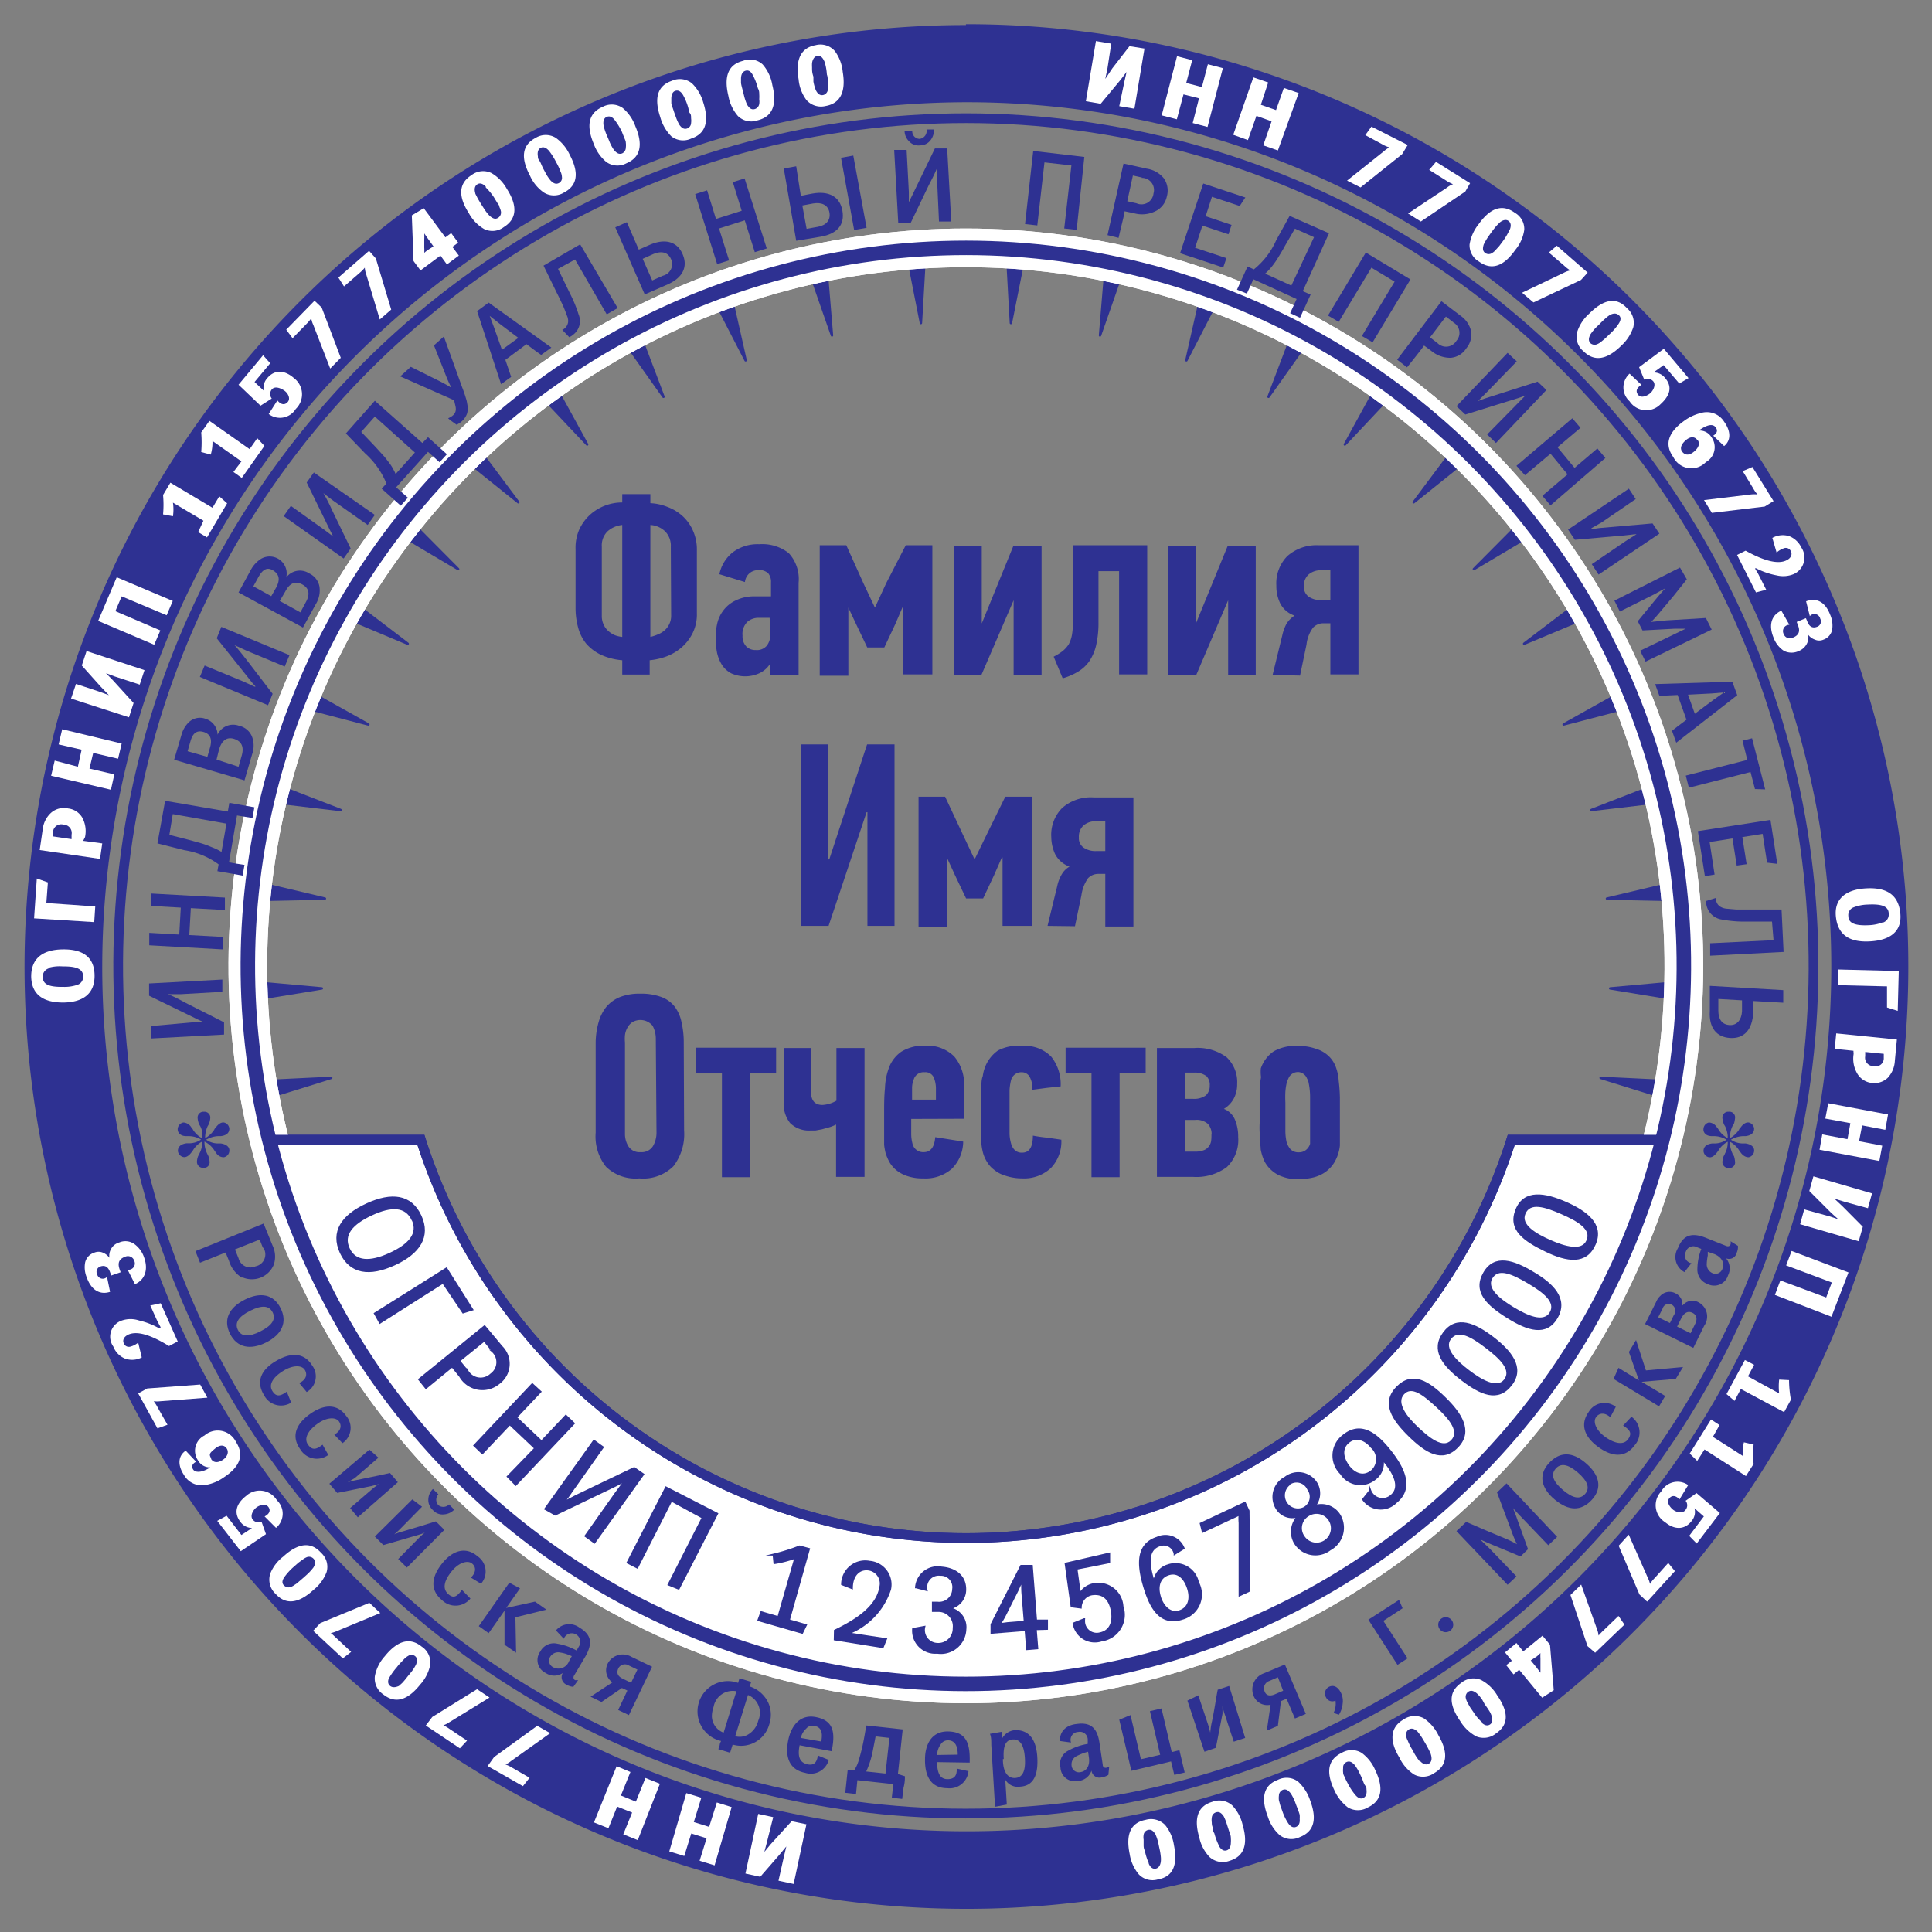 <svg id="_02" data-name="02" xmlns="http://www.w3.org/2000/svg" viewBox="0 0 113.39 113.39"><rect x="0" y="0" width="113.39" height="113.39" fill="#808080" stroke="none"/><defs><style>.cls-1,.cls-2,.cls-7{fill:#2e3192;}.cls-1,.cls-3,.cls-5,.cls-6,.cls-7{stroke:#2e3192;}.cls-1{stroke-linecap:round;stroke-linejoin:round;stroke-width:0.14px;}.cls-3,.cls-4,.cls-5{fill:none;}.cls-3,.cls-4,.cls-5,.cls-6,.cls-7{stroke-miterlimit:10;}.cls-3,.cls-6{stroke-width:0.57px;}.cls-4{stroke:#fff;stroke-width:2.27px;}.cls-5{stroke-width:0.85px;}.cls-6,.cls-8{fill:#fff;}.cls-7{stroke-width:0.11px;}</style></defs><polygon class="cls-1" points="54.3 14.62 54.05 18.96 53.21 14.7 54.3 14.62"/><polygon class="cls-1" points="48.47 15.36 48.83 19.69 47.4 15.59 48.47 15.36"/><polygon class="cls-1" points="42.8 16.91 43.76 21.15 41.77 17.29 42.8 16.91"/><polygon class="cls-1" points="37.4 19.23 38.94 23.29 36.43 19.75 37.4 19.23"/><polygon class="cls-1" points="32.37 22.28 34.46 26.09 31.48 22.93 32.37 22.28"/><polygon class="cls-1" points="27.82 26 30.42 29.48 27.03 26.76 27.82 26"/><polygon class="cls-1" points="23.83 30.32 26.89 33.4 23.15 31.18 23.83 30.32"/><polygon class="cls-1" points="20.48 35.15 23.93 37.78 19.93 36.1 20.48 35.15"/><polygon class="cls-1" points="17.83 40.4 21.62 42.52 17.42 41.42 17.83 40.4"/><polygon class="cls-1" points="15.94 45.97 19.99 47.54 15.68 47.03 15.94 45.97"/><polygon class="cls-1" points="14.85 51.74 19.07 52.74 14.73 52.83 14.85 51.74"/><polygon class="cls-1" points="14.56 57.62 18.89 58.01 14.6 58.71 14.56 57.62"/><polygon class="cls-1" points="15.1 63.47 19.44 63.26 15.29 64.55 15.1 63.47"/><polygon class="cls-1" points="98.09 64.55 93.94 63.26 98.28 63.47 98.09 64.55"/><polygon class="cls-1" points="98.78 58.71 94.5 58.01 98.82 57.62 98.78 58.71"/><polygon class="cls-1" points="98.66 52.83 94.31 52.74 98.54 51.74 98.66 52.83"/><polygon class="cls-1" points="97.71 47.03 93.4 47.54 97.44 45.97 97.71 47.03"/><polygon class="cls-1" points="95.97 41.42 91.77 42.52 95.56 40.4 95.97 41.42"/><polygon class="cls-1" points="93.46 36.1 89.45 37.78 92.91 35.15 93.46 36.1"/><polygon class="cls-1" points="90.23 31.18 86.5 33.4 89.56 30.32 90.23 31.18"/><polygon class="cls-1" points="86.36 26.76 82.97 29.48 85.57 26 86.36 26.76"/><polygon class="cls-1" points="81.9 22.93 78.93 26.09 81.02 22.28 81.9 22.93"/><polygon class="cls-1" points="76.96 19.75 74.45 23.29 75.99 19.23 76.96 19.75"/><polygon class="cls-1" points="71.62 17.29 69.63 21.15 70.59 16.91 71.62 17.29"/><polygon class="cls-1" points="65.99 15.59 64.56 19.69 64.92 15.36 65.99 15.59"/><polygon class="cls-1" points="60.18 14.7 59.33 18.96 59.09 14.62 60.18 14.7"/><path class="cls-2" d="M56.69,6A50.74,50.74,0,1,1,6,56.69,50.8,50.8,0,0,1,56.69,6m0-4.53A55.28,55.28,0,1,0,112,56.69,55.28,55.28,0,0,0,56.69,1.42Z"/><circle class="cls-3" cx="56.69" cy="56.69" r="49.75" transform="translate(-11.51 98.84) rotate(-76.72)"/><path class="cls-2" d="M14.22,75a1.74,1.74,0,0,1-.78-1l-.2-.49-1.5.6-.27-.68,4-1.62L16,73.11a1.49,1.49,0,0,1,.07,1.11,1.39,1.39,0,0,1-1.88.73Zm1.22-1.74-.2-.51-1.45.58.21.52a.72.72,0,0,0,1,.47A.71.71,0,0,0,15.44,73.21Z"/><path class="cls-2" d="M15.62,78.79c-.93.46-1.71.31-2.12-.51s-.07-1.53.86-2,1.7-.32,2.11.5S16.55,78.32,15.62,78.79Zm-.34-.65c.68-.34.93-.71.72-1.12s-.64-.43-1.32-.09-.92.71-.72,1.12S14.61,78.48,15.28,78.14Z"/><path class="cls-2" d="M17.09,82.32a1.12,1.12,0,0,1-1.6-.45c-.47-.77-.19-1.47.72-2s1.66-.46,2.11.27A1.06,1.06,0,0,1,18,81.7l-.44-.53c.4-.18.5-.49.33-.77s-.69-.3-1.27.06-.87.79-.64,1.17.48.31.85.05Z"/><path class="cls-2" d="M19.27,85.39a1.13,1.13,0,0,1-1.64-.32c-.53-.73-.31-1.45.55-2.07s1.63-.6,2.13.09a1.08,1.08,0,0,1-.21,1.61l-.48-.5c.38-.21.46-.52.27-.78s-.72-.25-1.27.15-.8.86-.54,1.22.5.27.85,0Z"/><path class="cls-2" d="M21,89.05l-.45-.54,1.24-1.07a5.43,5.43,0,0,1,.44-.34l-.21.06-.23.06-2,.4-.46-.54,2.35-2,.53.47-1.39,1.2L20.4,87a3.37,3.37,0,0,1,.5-.13l1.16-.24.83-.18.46.54Z"/><path class="cls-2" d="M23.88,92l-.51-.5,1.15-1.17c.17-.17.3-.29.41-.38l-.2.08-.23.07-2,.58-.5-.5L24.2,88l.57.43-1.29,1.31c-.15.15-.27.25-.34.31a3.24,3.24,0,0,1,.5-.17l1.13-.34.81-.25.5.5Zm2.47-3.71.31.31a.92.92,0,0,1-.6.28.75.75,0,0,1-.65-.25.79.79,0,0,1-.27-.65.88.88,0,0,1,.27-.59l.32.31a.47.47,0,0,0,0,.64A.47.47,0,0,0,26.35,88.3Z"/><path class="cls-2" d="M27.61,93.82a1.13,1.13,0,0,1-1.67.09c-.69-.57-.65-1.32,0-2.14s1.43-1,2.09-.43a1.08,1.08,0,0,1,.2,1.61l-.59-.36c.31-.31.31-.63.06-.83s-.76-.07-1.19.46-.56,1-.22,1.32.55.14.82-.23Z"/><path class="cls-2" d="M30.29,97l-.68-.47,0-2-.93,1.32-.58-.41,1.79-2.55.63.33-.81,1.15v0L31.4,94l.67.47-1.82.45Z"/><path class="cls-2" d="M33.65,99a.89.89,0,0,1-.39-.12.48.48,0,0,1-.23-.69h0a.89.89,0,0,1-1,0,.84.84,0,0,1-.32-1.26.89.89,0,0,1,1-.46,3.57,3.57,0,0,1,1.13.4l.13-.23a.5.5,0,1,0-.88-.46l-.46-.49A1,1,0,0,1,34,95.52c.7.41.81.91.35,1.71l-.65,1.1a.19.19,0,0,0,.05.28l.18,0Zm-.09-1.8-.2-.08a2,2,0,0,0-.47-.13.55.55,0,0,0-.58.22.43.43,0,0,0,.15.64.66.66,0,0,0,.93-.34Z"/><path class="cls-2" d="M37.06,97.24l1.21.58-1.36,2.84-.63-.3.54-1.14-.32-.15-1.2.82-.64-.31,1.28-.84a.87.87,0,0,1-.27-1.11A1,1,0,0,1,37.06,97.24Zm-.52,1.28.5.24.37-.77-.5-.24a.43.43,0,0,0-.62.17C36.17,98.18,36.25,98.38,36.54,98.52Z"/><path class="cls-2" d="M43,102.39l-.15.48-.69-.21.08-.24c0-.1.06-.19.08-.24a1.78,1.78,0,1,1,1-3.41l.08-.27.69.21-.09.27a1.82,1.82,0,0,1,1.08.93,1.74,1.74,0,0,1,.07,1.29A1.72,1.72,0,0,1,43,102.39Zm.22-3.13a1.14,1.14,0,0,0-1.34.92,1.71,1.71,0,0,0-.1.57,1.05,1.05,0,0,0,.69.94Zm-.07,2.64a1,1,0,0,0,.66-.05,1.28,1.28,0,0,0,.69-.86,1.13,1.13,0,0,0-.6-1.51Z"/><path class="cls-2" d="M46.93,102.43c-.13.66,0,1,.43,1.11s.59-.13.64-.51l.64.26a1.09,1.09,0,0,1-1.38.76c-.92-.18-1.2-.9-1-1.91.16-.79.65-1.56,1.64-1.36s1.15.85.91,2Zm1.27-.22c.1-.54,0-.85-.42-.92a.47.47,0,0,0-.46.16A1.05,1.05,0,0,0,47,102Z"/><path class="cls-2" d="M53.11,104.25c0,.15,0,.37-.08.67l-.08.66-.61-.07.09-.8-2.11-.23-.08.81-.63-.07.14-1.33.39,0a2.15,2.15,0,0,0,.26-.58c.08-.26.15-.53.21-.79s.12-.58.19-1l.05-.25,2.13.23-.28,2.62ZM52.2,102l-.81-.09-.15.77a5.36,5.36,0,0,1-.4,1.29l1.13.12Z"/><path class="cls-2" d="M55,103.42c0,.67.19,1,.61,1s.56-.23.54-.62l.69.15a1.11,1.11,0,0,1-1.24,1c-.94,0-1.33-.68-1.31-1.71,0-.81.36-1.65,1.37-1.62s1.29.63,1.25,1.83Zm1.21-.44q0-.83-.57-.84a.49.49,0,0,0-.43.24A1.08,1.08,0,0,0,55,103Z"/><path class="cls-2" d="M59.86,104.86a.85.85,0,0,1-.86-.41h0l.09,1.46-.69.13-.22-3.62c0-.26,0-.48-.08-.66l.69-.12a3.62,3.62,0,0,1,0,.44h0a.94.94,0,0,1,.81-.54c.8,0,1.22.55,1.28,1.6S60.65,104.82,59.86,104.86Zm-1-1.62c0,.77.29,1.14.73,1.11s.61-.43.56-1.18-.28-1.1-.71-1.08S58.86,102.5,58.91,103.24Z"/><path class="cls-2" d="M65.05,104.17a1,1,0,0,1-.38.14.47.47,0,0,1-.61-.39h0a.9.9,0,0,1-.82.61.84.84,0,0,1-1-.79.87.87,0,0,1,.47-1,3.43,3.43,0,0,1,1.13-.39l0-.26a.46.46,0,0,0-.56-.44.46.46,0,0,0-.42.62l-.66-.09c0-.6.4-.94,1-1,.8-.11,1.2.22,1.33,1.12l.19,1.27c0,.13.09.2.21.18a.47.47,0,0,0,.17-.07Zm-1.19-1.36-.21.06a4,4,0,0,0-.45.19.54.54,0,0,0-.31.54.43.43,0,0,0,.51.41c.41-.06.57-.42.51-.85Z"/><path class="cls-2" d="M66.35,100.66l.61,2.59,1.13-.26-.6-2.56.68-.16.6,2.56.45-.11.31,1.31-.61.14-.19-.79-2.33.55-.71-3Z"/><path class="cls-2" d="M73.08,102l-.67.22-.51-1.55a3.05,3.05,0,0,1-.15-.54,1.69,1.69,0,0,0,0,.21l0,.24-.39,2-.67.23-1-3,.64-.31.58,1.74q.09.31.12.45a4.72,4.72,0,0,1,.07-.52c.08-.35.15-.74.22-1.16s.12-.71.15-.84l.67-.22Z"/><path class="cls-2" d="M74.17,98.21l1.24-.52,1.23,2.9-.64.27-.49-1.16-.33.14L75,101.29l-.65.28.22-1.52a.86.86,0,0,1-1-.53A1,1,0,0,1,74.17,98.21Zm.63,1.24.51-.22L75,98.44l-.51.22a.45.45,0,0,0-.28.58C74.29,99.5,74.5,99.57,74.8,99.45Z"/><path class="cls-2" d="M78.8,100a1.43,1.43,0,0,1-.22.64l-.31-.11a1.22,1.22,0,0,0,.11-.72.41.41,0,0,1-.56-.2A.44.44,0,0,1,78,99c.27-.13.52,0,.69.33A1.08,1.08,0,0,1,78.8,100Z"/><path class="cls-2" d="M82.61,97.33l-.59.38-1.71-2.65,1.8-1.16.21.49-1.13.74Z"/><path class="cls-2" d="M84.59,95a.44.44,0,0,1,.62.1.44.44,0,1,1-.62-.1Z"/><path class="cls-2" d="M91.39,90.2l-.52.49L89.25,89c-.21-.22-.36-.38-.45-.49h0c.08.21.17.42.24.64l.64,1.77-.44.43-1.78-.74-.57-.25h0s.08.09.21.21l.33.32L89,92.52l-.52.49-3-3.15.57-.54,1.16.5,1.12.47a6.54,6.54,0,0,1,.7.34l0,0a8.85,8.85,0,0,1-.35-.85l-.82-2.19.56-.53Z"/><path class="cls-2" d="M93.07,85.87c.79.67,1,1.45.36,2.15s-1.38.65-2.17,0-1-1.44-.36-2.14S92.28,85.19,93.07,85.87Zm-.47.55c-.57-.49-1-.57-1.3-.22s-.15.76.43,1.25,1,.57,1.3.23S93.18,86.92,92.6,86.42Z"/><path class="cls-2" d="M95.75,83.15a1.13,1.13,0,0,1,.2,1.66c-.53.73-1.28.74-2.14.12s-1.07-1.36-.57-2.06a1.07,1.07,0,0,1,1.59-.3l-.32.61c-.32-.29-.65-.27-.84,0s0,.77.55,1.16,1.07.49,1.33.13.1-.56-.29-.8Z"/><path class="cls-2" d="M98.78,80.23l-.43.7-2,.17,1.38.83-.36.61-2.67-1.61.29-.65,1.2.74h0l-.59-1.67.42-.7.58,1.78Z"/><path class="cls-2" d="M98.76,76.61a.74.74,0,0,1,.94-.17.94.94,0,0,1,.32,1.37l-.64,1.3-2.83-1.4.65-1.3a1,1,0,0,1,.25-.36.74.74,0,0,1,.91-.13.7.7,0,0,1,.38.69Zm-1.44.7.69.34.23-.47a.41.41,0,0,0-.13-.61.37.37,0,0,0-.53.23Zm1.11.55.79.39.27-.55c.13-.26.11-.52-.16-.65s-.48,0-.65.31Z"/><path class="cls-2" d="M102,73.12a.81.81,0,0,1-.07.4.46.46,0,0,1-.63.33h0a.91.91,0,0,1,.12,1,.85.85,0,0,1-1.2.51.89.89,0,0,1-.6-.89,3.42,3.42,0,0,1,.23-1.17l-.25-.1a.46.46,0,0,0-.66.27.46.46,0,0,0,.33.67l-.41.52a1,1,0,0,1-.38-1.41c.3-.75.79-.94,1.64-.6l1.18.47q.19.08.27-.09a.48.48,0,0,0,0-.18Zm-1.77.35,0,.22a3.14,3.14,0,0,0-.06.48.56.56,0,0,0,.31.54.43.43,0,0,0,.61-.24c.15-.38-.08-.71-.48-.87Z"/><path class="cls-2" d="M100.65,66.68h-.17c-.41,0-.53-.26-.5-.44a.4.4,0,0,1,.32-.36.58.58,0,0,1,.47.29.45.45,0,0,1,.1.14,1.42,1.42,0,0,0,.53.49v-.14a1.42,1.42,0,0,0-.06-.31,1.17,1.17,0,0,0-.1-.26s-.06-.09-.08-.15a1.55,1.55,0,0,1-.07-.31.34.34,0,0,1,.37-.38.33.33,0,0,1,.37.38,1.55,1.55,0,0,1-.06.31.75.75,0,0,1-.09.15,1.64,1.64,0,0,0-.15.71,1.5,1.5,0,0,0,.53-.49.33.33,0,0,1,.1-.14c.16-.23.34-.31.47-.29a.4.4,0,0,1,.32.36c0,.18-.09.39-.5.44h-.17a1.51,1.51,0,0,0-.69.21,1.24,1.24,0,0,0,.69.22h.17c.41.06.52.27.5.45a.4.4,0,0,1-.32.36c-.14,0-.31-.06-.47-.28a.94.94,0,0,1-.1-.14,1.42,1.42,0,0,0-.53-.49,1.57,1.57,0,0,0,.15.69c0,.06.07.11.09.16a1.42,1.42,0,0,1,.06.31.33.33,0,0,1-.37.38.35.35,0,0,1-.37-.38,1.41,1.41,0,0,1,.07-.31s.06-.1.08-.16a1.36,1.36,0,0,0,.16-.69,1.34,1.34,0,0,0-.53.49.94.94,0,0,1-.1.14c-.18.24-.34.3-.47.28a.4.4,0,0,1-.32-.36c0-.16.06-.39.5-.45h.17a1.23,1.23,0,0,0,.68-.22A1.44,1.44,0,0,0,100.65,66.68Z"/><path class="cls-2" d="M11.11,66.68h-.17c-.41,0-.53-.26-.51-.44a.41.41,0,0,1,.33-.36.58.58,0,0,1,.47.29.45.45,0,0,1,.1.14,1.46,1.46,0,0,0,.52.49v-.14a1.44,1.44,0,0,0,0-.31,1.17,1.17,0,0,0-.1-.26s-.06-.09-.08-.15a1.08,1.08,0,0,1-.07-.31.34.34,0,0,1,.37-.38.34.34,0,0,1,.37.38,1.08,1.08,0,0,1-.07.31.71.71,0,0,1-.08.15,1.64,1.64,0,0,0-.15.71,1.5,1.5,0,0,0,.53-.49.33.33,0,0,1,.1-.14c.16-.23.34-.31.47-.29a.4.4,0,0,1,.32.36c0,.18-.09.39-.5.44h-.17a1.51,1.51,0,0,0-.69.21,1.24,1.24,0,0,0,.69.22h.17c.41.06.52.27.5.45a.4.4,0,0,1-.32.36.52.52,0,0,1-.47-.28.94.94,0,0,1-.1-.14A1.42,1.42,0,0,0,12,67a1.57,1.57,0,0,0,.15.69l.08.16a1,1,0,0,1,.07.31.33.33,0,0,1-.37.38.35.35,0,0,1-.37-.38,1,1,0,0,1,.07-.31s.06-.1.08-.16a1.28,1.28,0,0,0,.15-.69,1.38,1.38,0,0,0-.52.49.94.94,0,0,1-.1.14c-.18.24-.34.3-.47.28a.41.41,0,0,1-.33-.36c0-.16.07-.39.51-.45h.17a1.23,1.23,0,0,0,.68-.22A1.44,1.44,0,0,0,11.11,66.68Z"/><circle class="cls-4" cx="56.69" cy="56.69" r="42.14" transform="translate(-11.51 98.84) rotate(-76.72)"/><circle class="cls-5" cx="56.69" cy="56.69" r="42.14" transform="translate(-11.51 98.84) rotate(-76.72)"/><path class="cls-6" d="M88.7,66.89a33.59,33.59,0,0,1-64,0H15.81a42.14,42.14,0,0,0,81.77,0Z"/><path class="cls-7" d="M20,73.52c-.56-1.22.07-2.17,1.53-2.84s2.59-.53,3.15.68-.07,2.18-1.53,2.85S20.57,74.73,20,73.52Zm4.21-1.93c-.39-.84-1.26-.84-2.4-.31s-1.72,1.18-1.34,2,1.26.83,2.4.31S24.6,72.42,24.22,71.59Z"/><path class="cls-7" d="M22.3,77.63,22,77.09l4.2-2.64,1.52,2.41-.54.17L26,75.28Z"/><path class="cls-7" d="M27,80.77l-.46-.57L25,81.46l-.4-.5,3.84-3.12,1,1.2a1.41,1.41,0,0,1-.17,2.15A1.51,1.51,0,0,1,27,80.77Zm1.9-1.5-.48-.59-1.47,1.19.49.6a.89.89,0,0,0,1.38.19A.87.87,0,0,0,28.86,79.27Z"/><path class="cls-7" d="M29.8,86.66,31.41,85l-1.49-1.41-1.61,1.7-.47-.45,3.4-3.6.48.44-1.43,1.51,1.49,1.41,1.43-1.51.47.45-3.41,3.6Z"/><path class="cls-7" d="M33.09,88.17l.73-.38,3.4-1.63.53.37-2.86,4-.53-.38,1.79-2.53.55-.74h0a9.35,9.35,0,0,1-.84.44l-3.27,1.57L32,88.56l2.86-4,.52.38-1.86,2.63a6.67,6.67,0,0,1-.48.64Z"/><path class="cls-7" d="M39.24,93l2-3.93-1.84-1L37.4,92l-.57-.29,2.26-4.41,3,1.54-2.26,4.4Z"/><path class="cls-7" d="M44.68,94.62l1,.29,1-3.49a6.23,6.23,0,0,1-1.23.32l-.05-.5a11.48,11.48,0,0,0,1.53-.48l.55.15L46.3,95.09l1,.29-.22.45-2.57-.74Z"/><path class="cls-7" d="M49.76,95.88a3.88,3.88,0,0,1,.58.07L52,96.2l-.19.47-2.82-.45L49,95.7c1.39-.67,2.49-1.45,2.67-2.58a.83.83,0,0,0-.67-1c-.56-.09-1,.32-1,1.09l-.58-.23a1.36,1.36,0,0,1,1.62-1.32,1.34,1.34,0,0,1,1.2,1.62,4.17,4.17,0,0,1-2.56,2.63Z"/><path class="cls-7" d="M56.65,93.33a1.1,1.1,0,0,1-.94,1.06v0a1.12,1.12,0,0,1,.95,1.24A1.44,1.44,0,0,1,55,97a1.3,1.3,0,0,1-1.41-1.4l.66-.12a.81.81,0,0,0,.77,1,.9.9,0,0,0,.95-.93.89.89,0,0,0-.93-1h-.29l0-.49h.27a.82.82,0,0,0,.92-.8.72.72,0,0,0-.75-.83.73.73,0,0,0-.81.89l-.62-.16A1.28,1.28,0,0,1,55.27,92C56.05,92.06,56.68,92.49,56.65,93.33Z"/><path class="cls-7" d="M60.79,95.62l.09,1.12-.6.05-.09-1.12-2,.16,0-.49,1.74-3.44.63,0,.25,3.21.64,0,0,.49ZM60,93.46a6.88,6.88,0,0,1,0-.77h0c-.06.18-.17.41-.29.67l-.75,1.49c-.07.13-.15.27-.28.47l.46-.06,1-.08Z"/><path class="cls-7" d="M65.1,91.18v.51l-1.92.38.2,1.46h0a1.21,1.21,0,0,1,.83-.56,1.42,1.42,0,0,1,1.67,1.31,1.52,1.52,0,0,1-1.23,2,1.26,1.26,0,0,1-1.64-1l.62-.25a1.37,1.37,0,0,0,0,.19.74.74,0,0,0,.93.64c.62-.13.82-.69.68-1.37s-.52-1-1.14-.92a.79.79,0,0,0-.67.78l-.54-.07-.35-2.51Z"/><path class="cls-7" d="M69.41,95c-1.17.39-1.79-.42-2.19-1.66s-.64-2.66.69-3.09a1.15,1.15,0,0,1,1.56.62l-.53.33a.65.65,0,0,0-.88-.5c-.75.25-.67,1.12-.33,2.17h0a1.14,1.14,0,0,1,.81-1,1.35,1.35,0,0,1,1.77,1A1.48,1.48,0,0,1,69.41,95Zm-1.32-1.24c.18.54.61,1,1.17.79s.64-.79.46-1.34-.56-1-1.14-.81S67.9,93.17,68.09,93.75Z"/><path class="cls-7" d="M73.33,93.36l-.58.27,0-4.25a2.75,2.75,0,0,1,0-.5c-.12.07-.27.14-.47.23l-1.69.79-.12-.48,2.59-1.22.22.47Z"/><path class="cls-7" d="M76.18,89a1.09,1.09,0,0,1-1.26-.48,1.28,1.28,0,0,1,.51-1.8,1.25,1.25,0,0,1,1.84.34,1.17,1.17,0,0,1-.11,1.33h0a1.25,1.25,0,0,1,1.47.55,1.45,1.45,0,0,1-.57,2A1.41,1.41,0,0,1,76,90.56,1.3,1.3,0,0,1,76.18,89Zm-.51-1.88a.82.82,0,0,0,.87,1.38.75.75,0,0,0,.23-1.11A.74.74,0,0,0,75.67,87.09Zm1.12,1.81a.87.87,0,0,0-.26,1.28.9.9,0,1,0,.26-1.28Z"/><path class="cls-7" d="M80,88l.42-.53a.77.77,0,0,0,1.22.32c.56-.45.25-1.19-.28-1.88l-.22-.28h0a1.14,1.14,0,0,1-.44,1.17,1.35,1.35,0,0,1-2-.32,1.47,1.47,0,0,1,.15-2.23c1-.8,1.89-.14,2.67.82s1.5,2.22.42,3.09A1.26,1.26,0,0,1,80,88Zm.5-1.66a.93.93,0,0,0,0-1.4c-.37-.46-.91-.67-1.36-.3s-.34.94,0,1.4S80,86.72,80.47,86.36Z"/><path class="cls-7" d="M84.81,82.06c.9.88,1.62,1.93.73,2.85s-1.85.31-2.83-.65S81.1,82.33,82,81.42,83.84,81.1,84.81,82.06Zm.39,2.51c.53-.54-.07-1.29-.84-2s-1.5-1.32-2-.77.19,1.4.83,2S84.67,85.11,85.2,84.57Z"/><path class="cls-7" d="M87.63,78.52c1,.77,1.84,1.74,1.06,2.75s-1.79.54-2.89-.3S84,79.23,84.74,78.23,86.55,77.69,87.63,78.52ZM88.32,81c.46-.6-.23-1.27-1.08-1.92s-1.65-1.13-2.12-.53.37,1.38,1.08,1.92S87.86,81.58,88.32,81Z"/><path class="cls-7" d="M90,74.71c1.09.64,2,1.5,1.38,2.6s-1.72.74-2.9,0-2-1.5-1.38-2.59S88.83,74,90,74.71Zm1,2.35c.38-.66-.38-1.24-1.31-1.79s-1.77-.92-2.15-.27.52,1.32,1.29,1.78S90.59,77.71,91,77.06Z"/><path class="cls-7" d="M91.92,70.6c1.15.51,2.19,1.25,1.68,2.42s-1.62,1-2.88.39S88.53,72.16,89,71,90.67,70.05,91.92,70.6Zm1.24,2.22c.31-.69-.52-1.18-1.5-1.61s-1.87-.71-2.18,0,.68,1.26,1.5,1.62S92.86,73.52,93.16,72.82Z"/><circle class="cls-4" cx="56.69" cy="56.69" r="42.14" transform="translate(-11.51 98.84) rotate(-76.72)"/><circle class="cls-5" cx="56.69" cy="56.69" r="42.14" transform="translate(-11.51 98.84) rotate(-76.72)"/><path class="cls-3" d="M88.7,66.89a33.59,33.59,0,0,1-64,0H15.81a42.14,42.14,0,0,0,81.77,0Z"/><path class="cls-8" d="M46.46,106.89l.87.18-.75,3.5-.89-.19L46,109l.15-.63h0l-.45.54-1.08,1.24-.87-.19.75-3.5.88.19L45,108.16l-.14.53h0l.37-.45Z"/><path class="cls-8" d="M40.28,105.24l.88.27-.44,1.43.9.28.45-1.43.87.27-1,3.42-.88-.27.41-1.32-.9-.28-.41,1.32-.88-.27Z"/><path class="cls-8" d="M36.19,103.66,37,104l-.56,1.38.88.36.56-1.39.85.34L37.43,108l-.85-.34.52-1.28-.88-.35-.51,1.27-.85-.34Z"/><path class="cls-8" d="M29,103.12l2.53-1.83.76.43L30,103.35a1.52,1.52,0,0,1-.33.21,2,2,0,0,1,.41.2l1,.58-.39.49-2.07-1.18Z"/><path class="cls-8" d="M25.37,100.77,28,99.14l.73.49-2.36,1.45a1.67,1.67,0,0,1-.35.18,2.2,2.2,0,0,1,.39.23l1,.67-.42.45-2-1.34Z"/><path class="cls-8" d="M22,98.38a2.41,2.41,0,0,1,.58-1.17c.75-.93,1.48-1.13,2.17-.57a1.12,1.12,0,0,1,.5,1.07,2.46,2.46,0,0,1-.59,1.16c-.75.94-1.47,1.13-2.16.58A1.13,1.13,0,0,1,22,98.38Zm.85.06c-.11.22-.09.4.05.51s.33.08.51,0l.19-.17c.14-.15.2-.23.35-.42l.19-.23a2.69,2.69,0,0,0,.28-.44c.07-.19.1-.37-.07-.5a.35.35,0,0,0-.4,0,.93.93,0,0,0-.22.17l-.21.22a2.56,2.56,0,0,0-.23.27A4,4,0,0,0,22.86,98.44Z"/><path class="cls-8" d="M18.8,95.26l2.88-1.19.64.6-2.55,1.06a1.75,1.75,0,0,1-.37.12c.05,0,.17.13.34.29l.87.81-.49.38-1.74-1.62Z"/><path class="cls-8" d="M15.86,92.36a2.35,2.35,0,0,1,.76-1c.88-.81,1.63-.89,2.22-.23a1.11,1.11,0,0,1,.33,1.13,2.46,2.46,0,0,1-.77,1.05c-.88.81-1.63.89-2.22.24A1.14,1.14,0,0,1,15.86,92.36Zm.83.2c-.14.2-.16.38,0,.51s.32.12.52,0l.21-.14.42-.36.22-.2a3,3,0,0,0,.34-.38c.1-.18.15-.35,0-.51a.36.36,0,0,0-.39-.09,1,1,0,0,0-.24.14l-.25.18-.26.23A3.48,3.48,0,0,0,16.69,92.56Z"/><path class="cls-8" d="M15.53,89c.28-.14.38-.36.21-.57s-.52-.09-.7.05-.38.48-.21.7a.43.43,0,0,0,.52.13l.26.73-1.48,1-1.38-1.78.55-.3.87,1.13.62-.41v0a.86.86,0,0,1-.68-.36c-.4-.52-.26-1.06.33-1.52a1.18,1.18,0,0,1,1.81.25,1.08,1.08,0,0,1-.05,1.62Z"/><path class="cls-8" d="M13.85,84.63c.49.75.25,1.45-.72,2.08a2.56,2.56,0,0,1-1,.43,1.2,1.2,0,0,1-1.33-.57c-.38-.57-.36-1.12.1-1.43l.61.65c-.23.12-.29.28-.17.46s.5.2,1-.13v0a.8.8,0,0,1-.72-.41,1,1,0,0,1,.38-1.46A1.19,1.19,0,0,1,13.85,84.63Zm-1.46,1c.15.23.4.23.67.06s.39-.45.25-.67-.39-.25-.69,0S12.24,85.34,12.39,85.58Z"/><path class="cls-8" d="M8.64,81.49l3.11-.23.42.77-2.76.21a1.69,1.69,0,0,1-.39,0,2.14,2.14,0,0,1,.24.38l.57,1-.59.21L8.11,81.78Z"/><path class="cls-8" d="M9.43,77.9c-.1-.18-.18-.33-.24-.46l-.37-.82.61-.13,1,2.24L9.92,79c-1.09-.67-1.88-.9-2.39-.67-.28.13-.34.34-.27.5a.32.32,0,0,0,.41.2,1.23,1.23,0,0,0,.44-.23l.21.87a1.23,1.23,0,0,1-1,.06,1.25,1.25,0,0,1-.67-.7,1,1,0,0,1,.51-1.53,1.58,1.58,0,0,1,1,0,4.46,4.46,0,0,1,1.2.47Z"/><path class="cls-8" d="M6.28,74.94l.18.88c-.59.19-1.1-.09-1.37-.85A1.54,1.54,0,0,1,5,74.08a.79.79,0,0,1,.53-.56.65.65,0,0,1,.51,0,.88.88,0,0,1,.38.3h0a.82.82,0,0,1,.11-.54A.79.79,0,0,1,7,72.92a.91.91,0,0,1,.88.09,1.58,1.58,0,0,1,.58.8c.27.76,0,1.33-.54,1.56l-.43-.85A.37.37,0,0,0,7.88,74a.39.39,0,0,0-.54-.24c-.38.14-.44.39-.32.74l.06.17-.55.19-.07-.19c-.11-.32-.3-.43-.57-.34a.33.33,0,0,0-.19.46A.34.34,0,0,0,6.28,74.94Z"/><path class="cls-8" d="M3.72,58.84q-1.86,0-1.89-1.53c0-1,.6-1.57,1.84-1.59s1.87.49,1.88,1.53S4.92,58.82,3.72,58.84Zm-.87-2a.49.49,0,0,0-.34.5c0,.46.42.59,1.2.58a2.35,2.35,0,0,0,.83-.12.49.49,0,0,0,.34-.49c0-.44-.39-.6-1.19-.59A2.37,2.37,0,0,0,2.85,56.8Z"/><path class="cls-8" d="M2.81,51.79,2.72,53l2.87.2-.06.92L2,53.9l.16-2.34Z"/><path class="cls-8" d="M4.88,49.35,6,49.5l-.13.91-3.54-.52.18-1.24A1.53,1.53,0,0,1,3,47.7a1.14,1.14,0,0,1,1-.25,1.1,1.1,0,0,1,.83.54,1.68,1.68,0,0,1,.16,1.14Zm-.68-.1,0-.26a.49.49,0,0,0-.47-.59.48.48,0,0,0-.62.45l0,.24Z"/><path class="cls-8" d="M7.14,43.64l-.21.89-1.46-.34-.22.92,1.46.34-.2.9L3,45.53l.21-.89L4.57,45,4.79,44l-1.35-.31.21-.89Z"/><path class="cls-8" d="M7.84,41.26l-.27.84L4.17,41l.29-.86,1.33.44.6.22v0l-.48-.5L4.8,39.06l.28-.85,3.4,1.12-.28.85L6.73,39.7l-.51-.19h0l.41.42Z"/><path class="cls-8" d="M10.14,35.27l-.36.84L7.14,35l-.37.87L9.41,37l-.36.84-3.29-1.4,1.09-2.56Z"/><path class="cls-8" d="M11.94,30.56,10.15,29.5a2.74,2.74,0,0,1,0,.8l-.58-.11a6.3,6.3,0,0,0,0-1.14l.43-.72,2.47,1.47.4-.67.46.41-1.18,2-.52-.31Z"/><path class="cls-8" d="M14.17,27.08l-1.7-1.2a2.61,2.61,0,0,1-.1.8l-.56-.15a7.27,7.27,0,0,0,0-1.15l.48-.68,2.36,1.66.45-.64.42.45-1.33,1.88-.49-.35Z"/><path class="cls-8" d="M16.28,23.5c.2.25.43.3.61.09s0-.53-.21-.67-.55-.28-.73-.06a.42.42,0,0,0,0,.53l-.66.42L14,22.58l1.44-1.73.42.47-.92,1.1.54.51h0a.85.85,0,0,1,.21-.74c.42-.5,1-.49,1.56,0A1.19,1.19,0,0,1,17.36,24a1.09,1.09,0,0,1-1.59.3Z"/><path class="cls-8" d="M18.88,18.05,20,21l-.62.63-1-2.58a1.18,1.18,0,0,1-.11-.37A2.69,2.69,0,0,1,18,19l-.83.85-.37-.5,1.66-1.7Z"/><path class="cls-8" d="M22.06,15.17l.9,3-.67.58-.8-2.66a1.36,1.36,0,0,1-.08-.38,2.26,2.26,0,0,1-.32.32l-.9.78-.33-.52,1.8-1.57Z"/><path class="cls-8" d="M26.89,14.24l-.34.25.38.51-.7.52L25.85,15l-1.17.87-.41-.55-.1-2.68.7-.42,1.27,1.71.34-.25Zm-1.45.22L25.11,14l-.21-.3h0a3.65,3.65,0,0,1,0,.38v.45a2.16,2.16,0,0,1,0,.31,1.86,1.86,0,0,1,.23-.18Z"/><path class="cls-8" d="M28.85,10.16a2.44,2.44,0,0,1,.9.93c.64,1,.58,1.76-.17,2.23a1.11,1.11,0,0,1-1.17.12,2.41,2.41,0,0,1-.9-.94c-.64-1-.58-1.75.16-2.22A1.12,1.12,0,0,1,28.85,10.16Zm-.34.79c-.18-.18-.35-.23-.5-.13s-.18.28-.12.5c0,.06.06.14.1.23s.15.27.28.48l.16.25a2.55,2.55,0,0,0,.32.4c.16.13.31.22.49.1a.37.37,0,0,0,.16-.37,1,1,0,0,0-.09-.26c0-.11-.1-.2-.14-.27s-.11-.18-.18-.3A3.54,3.54,0,0,0,28.51,11Z"/><path class="cls-8" d="M32.62,8.09a2.53,2.53,0,0,1,.82,1c.56,1.06.45,1.8-.34,2.21a1.12,1.12,0,0,1-1.18,0,2.38,2.38,0,0,1-.82-1c-.56-1.06-.45-1.8.34-2.21A1.12,1.12,0,0,1,32.62,8.09Zm-.4.76c-.17-.19-.33-.25-.49-.17s-.2.28-.16.5c0,.06,0,.14.08.24s.13.28.24.49l.14.26a2.31,2.31,0,0,0,.29.43c.15.15.3.24.49.14a.34.34,0,0,0,.17-.35.83.83,0,0,0-.06-.27c-.05-.11-.08-.21-.12-.29a3.16,3.16,0,0,0-.16-.31A3.91,3.91,0,0,0,32.22,8.85Z"/><path class="cls-8" d="M36.55,6.34a2.5,2.5,0,0,1,.74,1.07c.47,1.1.29,1.83-.52,2.17a1.12,1.12,0,0,1-1.18-.07,2.44,2.44,0,0,1-.74-1.06c-.47-1.11-.29-1.83.52-2.18A1.12,1.12,0,0,1,36.55,6.34Zm-.46.72c-.15-.2-.31-.27-.48-.2s-.22.25-.19.48a2.07,2.07,0,0,0,.06.24,3.8,3.8,0,0,0,.2.51l.11.27a2.4,2.4,0,0,0,.25.45c.14.16.28.27.48.19a.38.38,0,0,0,.21-.34,1.11,1.11,0,0,0,0-.28c0-.11-.06-.21-.09-.29s-.08-.19-.13-.33A3.75,3.75,0,0,0,36.09,7.06Z"/><path class="cls-8" d="M40.61,4.89A2.49,2.49,0,0,1,41.27,6c.37,1.14.14,1.85-.7,2.13A1.12,1.12,0,0,1,39.4,8a2.56,2.56,0,0,1-.65-1.13q-.57-1.71.69-2.13A1.13,1.13,0,0,1,40.61,4.89Zm-.52.69c-.13-.22-.28-.3-.45-.25s-.24.24-.24.46,0,.15,0,.25.09.3.16.53l.1.28a2.9,2.9,0,0,0,.21.47c.12.17.26.29.46.22a.35.35,0,0,0,.23-.32,1,1,0,0,0,0-.28c0-.12,0-.22-.07-.3s-.06-.2-.1-.33A3.38,3.38,0,0,0,40.09,5.58Z"/><path class="cls-8" d="M44.76,3.78A2.46,2.46,0,0,1,45.33,5c.29,1.16,0,1.85-.86,2.06a1.12,1.12,0,0,1-1.16-.25,2.46,2.46,0,0,1-.56-1.18c-.28-1.16,0-1.85.86-2.06A1.1,1.1,0,0,1,44.76,3.78Zm-.57.64c-.11-.22-.25-.32-.43-.27s-.26.21-.27.44c0,.06,0,.14,0,.25s.06.3.12.54l.07.28a3.12,3.12,0,0,0,.17.49c.12.18.24.31.45.25a.37.37,0,0,0,.26-.3.92.92,0,0,0,0-.28,2,2,0,0,0,0-.3c0-.09,0-.2-.08-.34A3.35,3.35,0,0,0,44.19,4.42Z"/><path class="cls-8" d="M49,3a2.44,2.44,0,0,1,.46,1.22c.2,1.18-.15,1.85-1,2a1.14,1.14,0,0,1-1.13-.35,2.39,2.39,0,0,1-.46-1.22c-.2-1.18.15-1.85,1-2A1.12,1.12,0,0,1,49,3Zm-.62.6c-.1-.24-.24-.35-.41-.32s-.28.2-.31.42a2.06,2.06,0,0,0,0,.25c0,.21,0,.31.08.55l0,.29a2.63,2.63,0,0,0,.14.5c.09.18.21.32.42.29a.36.36,0,0,0,.28-.28,1.1,1.1,0,0,0,0-.28,2.54,2.54,0,0,0,0-.31c0-.08,0-.2-.05-.34A3.2,3.2,0,0,0,48.39,3.61Z"/><path class="cls-8" d="M64.6,6.09l-.87-.15.59-3.53.9.15L65,4l-.13.63h0L65.29,4l1-1.29.88.14-.59,3.53-.89-.15L66,4.75l.12-.53h0l-.35.46Z"/><path class="cls-8" d="M70.87,7.45,70,7.22l.37-1.45-.91-.23L69.07,7l-.89-.23.9-3.47.89.23-.35,1.34.92.24.35-1.34.88.23Z"/><path class="cls-8" d="M75,8.83l-.86-.3.49-1.41-.89-.32-.5,1.42-.86-.31,1.18-3.37.87.3L74,6.15l.89.31.46-1.3.87.3Z"/><path class="cls-8" d="M82.29,9.05,79.85,11l-.79-.4,2.17-1.73a1.41,1.41,0,0,1,.32-.22,1.76,1.76,0,0,1-.42-.18l-1-.54.36-.5,2.13,1.08Z"/><path class="cls-8" d="M86,11.24,83.39,13l-.75-.47L84.94,11a1.16,1.16,0,0,1,.34-.19,2.25,2.25,0,0,1-.4-.21l-1-.63.4-.47,2,1.25Z"/><path class="cls-8" d="M89.46,13.48a2.34,2.34,0,0,1-.53,1.19c-.7,1-1.42,1.2-2.13.68a1.1,1.1,0,0,1-.55-1,2.52,2.52,0,0,1,.53-1.19c.71-1,1.42-1.19,2.13-.67A1.09,1.09,0,0,1,89.46,13.48Zm-.85,0c.09-.23.07-.4-.07-.51s-.34-.06-.51.08l-.18.18c-.13.15-.2.24-.34.43l-.17.24a3.47,3.47,0,0,0-.26.45c-.06.2-.08.38.09.5a.35.35,0,0,0,.4,0,.77.77,0,0,0,.21-.18l.21-.23.21-.28A3.71,3.71,0,0,0,88.61,13.46Z"/><path class="cls-8" d="M92.79,16.43,90,17.75l-.67-.57L91.8,16a1.43,1.43,0,0,1,.36-.13,2.2,2.2,0,0,1-.36-.28l-.9-.77.47-.4L93.18,16Z"/><path class="cls-8" d="M95.86,19.2a2.54,2.54,0,0,1-.71,1.09c-.85.84-1.59.95-2.22.32a1.09,1.09,0,0,1-.37-1.11,2.43,2.43,0,0,1,.71-1.09c.85-.85,1.59-1,2.21-.33A1.13,1.13,0,0,1,95.86,19.2ZM95,19c.14-.21.15-.39,0-.51s-.32-.11-.52,0a1.46,1.46,0,0,0-.2.15,4.58,4.58,0,0,0-.4.38l-.21.2a3.12,3.12,0,0,0-.33.41c-.09.18-.14.35,0,.51a.37.37,0,0,0,.4.06.88.88,0,0,0,.23-.14l.24-.2.25-.24A3.22,3.22,0,0,0,95,19Z"/><path class="cls-8" d="M96.34,22.59c-.28.16-.37.38-.19.59s.52.05.69-.09.37-.49.19-.71a.44.44,0,0,0-.53-.1l-.3-.73,1.45-1.08,1.45,1.72-.54.32-.92-1.08-.6.43v0a.85.85,0,0,1,.69.33c.42.5.31,1-.27,1.53a1.17,1.17,0,0,1-1.82-.17,1.09,1.09,0,0,1,0-1.62Z"/><path class="cls-8" d="M98.21,26.83c-.53-.73-.32-1.44.62-2.12a2.76,2.76,0,0,1,1-.47,1.2,1.2,0,0,1,1.36.51c.4.56.41,1.1,0,1.43l-.64-.61q.34-.21.15-.48c-.17-.24-.51-.17-1,.18v0a.81.81,0,0,1,.74.38,1,1,0,0,1-.32,1.47A1.18,1.18,0,0,1,98.21,26.83Zm1.41-1c-.16-.22-.41-.22-.67,0s-.38.47-.22.68.4.24.69,0S99.79,26,99.62,25.81Z"/><path class="cls-8" d="M103.57,29.73l-3.1.37-.46-.75,2.75-.33a1.76,1.76,0,0,1,.39,0,1.81,1.81,0,0,1-.26-.37l-.61-1,.57-.24,1.24,2Z"/><path class="cls-8" d="M103,33.36c.1.17.19.31.25.44l.41.81-.6.16-1.11-2.2.5-.25c1.12.62,1.92.81,2.41.56.28-.14.33-.36.25-.52a.32.32,0,0,0-.42-.18,1.17,1.17,0,0,0-.42.25l-.25-.86a1.25,1.25,0,0,1,1-.1,1.32,1.32,0,0,1,.7.66,1.06,1.06,0,0,1-.44,1.56,1.61,1.61,0,0,1-1,.08,4.42,4.42,0,0,1-1.22-.42Z"/><path class="cls-8" d="M106.22,36.16l-.22-.87c.58-.22,1.11,0,1.41.78a1.58,1.58,0,0,1,.12.89.78.78,0,0,1-.51.58.62.62,0,0,1-.5,0,.85.85,0,0,1-.4-.29h0a.8.8,0,0,1-.08.54.9.9,0,0,1-.45.41,1,1,0,0,1-.89,0,1.57,1.57,0,0,1-.61-.78c-.31-.75-.11-1.33.46-1.58l.47.83a.37.37,0,0,0-.34.53.39.39,0,0,0,.55.22c.38-.15.43-.41.28-.76l-.06-.16.54-.22.08.19c.12.32.32.42.59.31a.33.33,0,0,0,.17-.47A.35.35,0,0,0,106.22,36.16Z"/><path class="cls-8" d="M109.53,52.14c1.24-.07,1.89.41,2,1.45s-.54,1.59-1.78,1.66-1.89-.41-2-1.45S108.33,52.2,109.53,52.14Zm1,2a.49.49,0,0,0,.32-.51c0-.46-.45-.58-1.22-.54a2.44,2.44,0,0,0-.83.16.48.48,0,0,0-.32.51c0,.43.41.58,1.21.54A2.5,2.5,0,0,0,110.48,54.14Z"/><path class="cls-8" d="M110.75,59.13l0-1.24-2.88-.07,0-.92,3.57.09-.06,2.34Z"/><path class="cls-8" d="M108.78,61.67l-1.1-.11.09-.91,3.56.36-.12,1.25a1.58,1.58,0,0,1-.42,1,1.15,1.15,0,0,1-1,.29A1.13,1.13,0,0,1,109,63a1.72,1.72,0,0,1-.21-1.14Zm.69.07,0,.25a.49.49,0,0,0,.5.58.47.47,0,0,0,.59-.48l0-.24Z"/><path class="cls-8" d="M106.79,67.48l.16-.9,1.48.28.17-.94-1.47-.27.17-.9,3.51.66-.16.9-1.36-.26-.18.93,1.36.26-.17.9Z"/><path class="cls-8" d="M106.19,69.9l.24-.86,3.44,1-.24.87-1.35-.37-.62-.19h0l.5.47L109.33,72l-.24.85-3.44-1,.24-.87,1.49.41.51.17h0l-.43-.39Z"/><path class="cls-8" d="M104.17,76l.32-.85,2.69,1,.33-.88-2.68-1,.32-.85,3.34,1.26-1,2.6Z"/><path class="cls-8" d="M102.59,80.78l1.83,1a3.65,3.65,0,0,1,0-.81L105,81a6.67,6.67,0,0,0,.11,1.15l-.4.73-2.54-1.36-.37.7-.47-.4,1.08-2,.54.28Z"/><path class="cls-8" d="M100.53,84.33l1.76,1.12a2.83,2.83,0,0,1,.06-.8l.57.13a6.25,6.25,0,0,0,0,1.14l-.45.71-2.43-1.56-.43.67-.44-.43,1.25-2,.5.33Z"/><path class="cls-8" d="M98.57,88c-.21-.23-.44-.27-.61-.05s.06.52.24.66.56.25.73,0a.42.42,0,0,0,0-.53l.64-.45,1.37,1.17-1.36,1.79-.44-.45L100,89l-.55-.48h0a.82.82,0,0,1-.17.75c-.4.52-1,.53-1.55.07a1.17,1.17,0,0,1-.23-1.81,1.09,1.09,0,0,1,1.58-.37Z"/><path class="cls-8" d="M96.22,93.58,95,90.72l.59-.65,1.12,2.53a1.58,1.58,0,0,1,.13.36,1.89,1.89,0,0,1,.28-.35l.79-.88.39.48L96.67,94Z"/><path class="cls-8" d="M93.17,96.61l-1-3,.63-.61.93,2.62a1.42,1.42,0,0,1,.09.37,3.89,3.89,0,0,1,.32-.33l.85-.82.35.51-1.72,1.65Z"/><path class="cls-8" d="M88.4,97.73l.33-.26-.4-.49.67-.55.4.49L90.53,96l.44.53.22,2.67-.68.44L89.16,98l-.33.27Zm1.44-.28.35.43.22.29h0c0-.18,0-.31,0-.39l0-.45a2.63,2.63,0,0,1,0-.31,2.53,2.53,0,0,1-.22.2Z"/><path class="cls-8" d="M86.64,101.91a2.48,2.48,0,0,1-.94-.9c-.69-1-.67-1.73.06-2.24a1.12,1.12,0,0,1,1.17-.17,2.41,2.41,0,0,1,.94.9c.69,1,.67,1.73-.06,2.23A1.15,1.15,0,0,1,86.64,101.91Zm.31-.81c.18.17.35.21.5.11s.16-.3.09-.51a1.33,1.33,0,0,0-.1-.23c-.11-.18-.17-.26-.31-.46L87,99.77a2.12,2.12,0,0,0-.33-.39c-.17-.13-.33-.21-.51-.08a.36.36,0,0,0-.13.37,1,1,0,0,0,.1.26l.15.27.2.29A2.73,2.73,0,0,0,87,101.1Z"/><path class="cls-8" d="M83,104.15a2.39,2.39,0,0,1-.87-1c-.61-1-.53-1.78.24-2.23a1.15,1.15,0,0,1,1.18-.08,2.53,2.53,0,0,1,.87,1q.9,1.56-.24,2.22A1.13,1.13,0,0,1,83,104.15Zm.36-.78c.17.18.34.23.5.14s.19-.28.13-.5a.88.88,0,0,0-.09-.23c-.09-.19-.14-.28-.26-.49l-.15-.25a3.47,3.47,0,0,0-.3-.42c-.16-.14-.32-.22-.5-.12a.35.35,0,0,0-.16.37.63.63,0,0,0,.08.26,2.73,2.73,0,0,0,.13.29,2.77,2.77,0,0,0,.17.3A3.31,3.31,0,0,0,83.32,103.37Z"/><path class="cls-8" d="M79.11,106.08a2.57,2.57,0,0,1-.79-1c-.52-1.08-.38-1.82.42-2.2a1.13,1.13,0,0,1,1.18,0,2.44,2.44,0,0,1,.79,1c.52,1.08.38,1.81-.41,2.19A1.15,1.15,0,0,1,79.11,106.08Zm.43-.74c.16.19.32.26.48.18s.21-.27.18-.49c0-.06,0-.14-.08-.24s-.12-.28-.22-.5l-.13-.27a2.72,2.72,0,0,0-.27-.44c-.14-.15-.29-.25-.48-.16a.34.34,0,0,0-.19.35,1.12,1.12,0,0,0,0,.27c0,.12.08.22.11.3s.08.18.15.31A3.6,3.6,0,0,0,79.54,105.34Z"/><path class="cls-8" d="M75.11,107.71a2.42,2.42,0,0,1-.7-1.09c-.43-1.12-.24-1.85.59-2.16a1.13,1.13,0,0,1,1.18.1,2.62,2.62,0,0,1,.71,1.1q.64,1.68-.6,2.16A1.13,1.13,0,0,1,75.11,107.71Zm.49-.71c.14.21.3.29.47.22s.23-.24.21-.47a1.73,1.73,0,0,0,0-.24c-.06-.2-.1-.3-.19-.53l-.1-.27a2.84,2.84,0,0,0-.24-.46c-.13-.16-.27-.28-.47-.2a.37.37,0,0,0-.22.34,1,1,0,0,0,0,.27l.08.3.12.33A3.13,3.13,0,0,0,75.6,107Z"/><path class="cls-8" d="M71,109a2.37,2.37,0,0,1-.61-1.14c-.34-1.15-.09-1.86.76-2.11a1.14,1.14,0,0,1,1.17.21,2.47,2.47,0,0,1,.61,1.14c.34,1.15.08,1.86-.76,2.11A1.15,1.15,0,0,1,71,109Zm.54-.66c.13.22.28.31.45.26s.25-.23.25-.46a1.49,1.49,0,0,0,0-.25c0-.2-.07-.3-.14-.53l-.09-.28a3,3,0,0,0-.19-.48c-.12-.17-.25-.3-.46-.23a.35.35,0,0,0-.24.31.92.92,0,0,0,0,.28q0,.18.06.3c0,.08,0,.2.09.34A3.81,3.81,0,0,0,71.55,108.34Z"/><path class="cls-8" d="M66.83,110a2.44,2.44,0,0,1-.53-1.19q-.36-1.75.93-2a1.15,1.15,0,0,1,1.15.3,2.43,2.43,0,0,1,.52,1.19c.24,1.17-.07,1.85-.93,2A1.11,1.11,0,0,1,66.83,110Zm.59-.62c.1.23.25.33.42.29s.27-.21.29-.43a1.24,1.24,0,0,0,0-.25,3.8,3.8,0,0,0-.09-.54l-.06-.29a3.13,3.13,0,0,0-.16-.49c-.11-.18-.23-.32-.44-.27a.34.34,0,0,0-.26.29.82.82,0,0,0,0,.28c0,.12,0,.22,0,.31s0,.2.07.34A3.63,3.63,0,0,0,67.42,109.35Z"/><path class="cls-2" d="M12,60a4.63,4.63,0,0,1-.54-.24L8.75,58.44l0-.72,4.3-.23,0,.72-2.45.14H9.86v0c.16.06.51.22,1,.49L13.15,60l0,.72-4.3.23,0-.73L11.31,60c.41,0,.65,0,.72,0S12,60,12,60Z"/><path class="cls-2" d="M13.2,52.68l0,.73-2-.11-.09,1.58,2,.11-.05.73-4.3-.24,0-.73,1.76.1.09-1.58-1.76-.1,0-.73Z"/><path class="cls-2" d="M13.46,47.12l1.47.26-.11.63-.91-.15-.47,2.75.45.08.46.07-.11.63-1.48-.26.07-.4a4.57,4.57,0,0,0-2-.83l-1.59-.4L9.69,47l3.68.63Zm-3.32.66L9.94,49l1.14.29.75.21a5.07,5.07,0,0,1,.59.22A3,3,0,0,1,13,50l.29-1.66Z"/><path class="cls-2" d="M14.8,43.26a1.5,1.5,0,0,1,0,1l-.45,1.54-4.13-1.21.43-1.46a1.64,1.64,0,0,1,.42-.73.94.94,0,0,1,1-.21,1,1,0,0,1,.7.93h0a1,1,0,0,1,1.27-.52A1.05,1.05,0,0,1,14.8,43.26Zm-3.62.24-.17.59,1.16.33.16-.56c.14-.49,0-.79-.38-.9S11.32,43,11.18,43.5Zm1.53,1.08L14,45l.18-.63c.16-.53,0-.86-.43-1s-.74.08-.9.64Z"/><path class="cls-2" d="M15,40.29a4.69,4.69,0,0,1-.38-.45l-1.9-2.38.27-.67,4,1.66-.28.67-2.26-.94-.69-.32v0c.12.12.36.42.73.89L16,40.72l-.27.67-4-1.66.28-.67,2.28.94.65.3Z"/><path class="cls-2" d="M18.75,34.43a1.53,1.53,0,0,1-.2,1l-.77,1.4L14,34.77l.73-1.34a1.77,1.77,0,0,1,.57-.62,1,1,0,0,1,1.5,1.08h0a1,1,0,0,1,1.36-.23A1.06,1.06,0,0,1,18.75,34.43Zm-3.59-.55-.29.53,1.05.58.29-.51c.24-.45.19-.77-.18-1S15.4,33.45,15.16,33.88Zm1.26,1.39,1.21.67.31-.58c.27-.48.21-.84-.2-1.06s-.74-.08-1,.42Z"/><path class="cls-2" d="M19.61,31.58c-.06-.1-.15-.28-.27-.52L18,28.32l.42-.59L22,30.22l-.42.59-2-1.41c-.29-.21-.49-.37-.6-.46s0,0,0,0a11.16,11.16,0,0,1,.51,1l1.09,2.25-.41.59-3.52-2.49.42-.6,2,1.43.57.43Z"/><path class="cls-2" d="M25.12,25.66l1.11,1-.43.47-.68-.61L23.25,28.6l.34.3.35.31-.42.47-1.12-1,.28-.3a4.82,4.82,0,0,0-1.25-1.77L20.3,25.44,22,23.52,24.79,26ZM22,24.45l-.8.9.81.85.53.58c.11.13.24.3.38.49a3.41,3.41,0,0,1,.3.55l1.13-1.26Z"/><path class="cls-2" d="M26.47,22.71a6.65,6.65,0,0,1-.3-.67l-.7-1.77.58-.52,1.08,3c.06.14.09.25.12.33s.06.18.1.31a1.63,1.63,0,0,1,.07.31,1.28,1.28,0,0,1,0,.55,1.1,1.1,0,0,1-.31.47,1.54,1.54,0,0,1-.31.21l-.25-.18a2.38,2.38,0,0,1-.25-.2c.38-.17.51-.37.43-.72l-.08-.34-3.16-1.4.62-.56,1.73.86c.29.15.5.27.64.36Z"/><path class="cls-2" d="M32.36,20.4l-.6.43c-.11-.07-.4-.28-.86-.63l-1.24.92.34,1-.59.43L28,18.26l.68-.5Zm-1.94-.57L29.32,19l-.58-.46h0l.26.69.46,1.3Z"/><path class="cls-2" d="M36.25,18.08l-.64.37-1.86-3.22-1,.55.71,1.46a7.76,7.76,0,0,1,.5,1.22,1,1,0,0,1-.29,1.16,1,1,0,0,1-.26.17L33,19.36a.58.58,0,0,0,.34-.44.72.72,0,0,0-.06-.38q-.09-.25-.21-.54c-.09-.19-.21-.46-.38-.79l-.79-1.62,2.15-1.25Z"/><path class="cls-2" d="M37.84,17.28l-1.73-3.94.68-.3.7,1.61.64-.28c.87-.38,1.6-.22,1.93.54s0,1.39-.87,1.78Zm.48-2.36-.6.27.56,1.27.63-.28a.7.7,0,0,0,.46-1C39.17,14.76,38.76,14.73,38.32,14.92Z"/><path class="cls-2" d="M45,14.58l-.7.22-.59-1.87-1.51.48.59,1.87-.7.22-1.29-4.11.7-.22.52,1.68,1.51-.48-.52-1.68.69-.22Z"/><path class="cls-2" d="M46.73,14.13,46,9.89l.73-.13L47,11.49l.68-.13c.94-.17,1.61.16,1.76,1s-.31,1.36-1.26,1.53Zm1-2.19-.64.12.25,1.37.67-.12c.48-.09.75-.39.67-.84S48.21,11.86,47.74,11.94Zm3.13,1.43-.73.13-.77-4.24.72-.13Z"/><path class="cls-2" d="M53.31,12c0-.12.12-.3.23-.54l1.33-2.75.72,0L55.83,13l-.72,0L55,10.61c0-.35,0-.61,0-.76h0c-.06.16-.22.51-.48,1l-1.08,2.25-.72,0-.24-4.3.73,0,.13,2.46c0,.41,0,.65,0,.72ZM54.38,7.6l.44,0a1,1,0,0,1-.2.62.76.76,0,0,1-.62.31.74.74,0,0,1-.65-.24.88.88,0,0,1-.26-.59l.45,0a.44.44,0,0,0,.43.45A.47.47,0,0,0,54.38,7.6Z"/><path class="cls-2" d="M63.19,13.49l-.73-.08.42-3.7L61.3,9.53l-.42,3.7-.72-.08.48-4.29,3,.35Z"/><path class="cls-2" d="M67.76,12.42a1.76,1.76,0,0,1-1.22.09L66,12.4c0,.16-.15.68-.35,1.56L65,13.8l.94-4.2,1.37.3a1.59,1.59,0,0,1,1,.57,1.26,1.26,0,0,1,.17,1.07A1.23,1.23,0,0,1,67.76,12.42Zm-.73-2-.54-.12-.33,1.51.54.12a.71.71,0,0,0,1-.58A.71.71,0,0,0,67,10.44Z"/><path class="cls-2" d="M71.79,15.7l-2.53-.84,1.36-4.09,2.47.82-.33.5-1.63-.54-.37,1.14,1.52.51-.18.55-1.53-.51-.43,1.3,1.84.61Z"/><path class="cls-2" d="M76.92,17.29l-.62,1.36-.58-.27.38-.83-2.54-1.16-.19.42-.19.42L72.6,17l.62-1.36.37.17a4.55,4.55,0,0,0,1.31-1.71l.79-1.43L78,13.69l-1.54,3.4Zm.2-3.37L76,13.42l-.58,1c-.16.3-.3.52-.39.67a5.24,5.24,0,0,1-.35.51,3.26,3.26,0,0,1-.43.46l1.54.7Z"/><path class="cls-2" d="M80.56,20.09l-.63-.37,1.92-3.19-1.36-.82-1.92,3.18-.63-.37,2.22-3.7,2.62,1.58Z"/><path class="cls-2" d="M85.14,21A1.73,1.73,0,0,1,84,20.59l-.42-.31c-.09.13-.41.55-1,1.28L82,21.11l2.6-3.43,1.12.85a1.52,1.52,0,0,1,.62.91,1.26,1.26,0,0,1-.28,1A1.2,1.2,0,0,1,85.14,21Zm.15-2.09-.43-.33-.93,1.22.44.34A.71.71,0,0,0,85.48,20,.7.7,0,0,0,85.29,18.92Z"/><path class="cls-2" d="M86.78,23.53a5.62,5.62,0,0,1,.55-.2l2.91-.93.52.49L87.8,26l-.52-.5L89,23.75l.53-.54h0c-.16.07-.52.19-1.09.36L86,24.33l-.52-.49,3-3.13.54.5L87.28,23l-.51.51S86.78,23.52,86.78,23.53Z"/><path class="cls-2" d="M91,29.66l-.48-.56L92,27.84l-1-1.21-1.5,1.26L89,27.34l3.28-2.79.48.56-1.35,1.14,1,1.21,1.34-1.14.47.56Z"/><path class="cls-2" d="M93.41,31.05c.12,0,.31-.05.58-.07l3-.26.4.6-3.57,2.4-.4-.61,2-1.36.63-.4s0,0,0,0c-.17,0-.54.07-1.14.11l-2.48.22-.4-.6,3.57-2.4.4.61-2,1.37L93.4,31S93.41,31,93.41,31.05Z"/><path class="cls-2" d="M96.58,38.83l-.32-.64,2.07-1,.6-.29h0l-.67,0L96.4,37l-.28-.54L97.32,35l.41-.47h0l-.26.14-.4.22-2,1-.32-.64,3.85-1.94L99,34l-.8,1-.78.93q-.27.33-.51.57v0l.9-.09,2.31-.14.34.68Z"/><path class="cls-2" d="M98.38,43.59l-.25-.7c.1-.09.39-.3.85-.65l-.52-1.45-1.07.05-.25-.69,4.53-.14.29.79Zm1.09-1.7,1.1-.82.61-.43v0l-.73.06-1.38.07Z"/><path class="cls-2" d="M103,46.31l-.26-1-3.62.92-.18-.71,3.61-.92-.28-1.13.56-.14.77,3Z"/><path class="cls-2" d="M100.06,51.42l-.41-2.64,4.26-.66.4,2.58-.6-.07-.26-1.69-1.19.19.25,1.59-.58.08-.25-1.59-1.34.21.29,1.91Z"/><path class="cls-2" d="M100.37,56.09l0-.73,3.72-.18L104,54.09l-1.62,0a7.23,7.23,0,0,1-1.32-.12,1.08,1.08,0,0,1-.93-1.09l.58-.18a.57.57,0,0,0,.23.5.88.88,0,0,0,.37.13l.58.05c.21,0,.5,0,.88,0l1.79,0,.12,2.49Z"/><path class="cls-2" d="M100.35,57.86l4.31.25,0,.74-1.76-.1,0,.69c-.06,1-.54,1.53-1.36,1.48s-1.25-.63-1.19-1.58Zm1.89,1.5,0-.65-1.39-.08,0,.68c0,.48.19.82.65.85S102.21,59.84,102.24,59.36Z"/><path class="cls-2" d="M40.9,36a2.48,2.48,0,0,1-.25,1.16A2.74,2.74,0,0,1,40,38a3,3,0,0,1-.87.52,3.94,3.94,0,0,1-1,.23v.84H36.52v-.84h0a3.74,3.74,0,0,1-1.27-.33,2.67,2.67,0,0,1-.85-.65,2.52,2.52,0,0,1-.47-.94,4.31,4.31,0,0,1-.15-1.17V32.23A2.64,2.64,0,0,1,34,31.07a2.74,2.74,0,0,1,.63-.86,2.82,2.82,0,0,1,1.89-.72V29h1.65l0,.53a3.09,3.09,0,0,1,1,.22,2.76,2.76,0,0,1,.87.52,2.52,2.52,0,0,1,.62.85,2.72,2.72,0,0,1,.24,1.17Zm-4.38-5.19a1.52,1.52,0,0,0-.87.38,1.16,1.16,0,0,0-.33.89v4.07a1.13,1.13,0,0,0,.11.51,1.08,1.08,0,0,0,.28.38,1.36,1.36,0,0,0,.38.24,1.67,1.67,0,0,0,.43.1Zm2.85,1.27a1.19,1.19,0,0,0-.34-.9,1.38,1.38,0,0,0-.86-.37l0,6.57a2.32,2.32,0,0,0,.4-.13A1.41,1.41,0,0,0,39,37a1.13,1.13,0,0,0,.28-.37,1.1,1.1,0,0,0,.11-.49Z"/><path class="cls-2" d="M45.17,39a1.47,1.47,0,0,1-.62.52,2,2,0,0,1-1.63,0,1.47,1.47,0,0,1-.55-.5,2.28,2.28,0,0,1-.29-.73,4.88,4.88,0,0,1-.08-.88,3.72,3.72,0,0,1,.11-.88,2,2,0,0,1,.38-.75,1.89,1.89,0,0,1,.69-.54A2.4,2.4,0,0,1,44.25,35h1v-.82a.78.78,0,0,0-.16-.53.76.76,0,0,0-.6-.19.81.81,0,0,0-.46.15.79.79,0,0,0-.31.55l-1.5-.46A2.21,2.21,0,0,1,43,32.42a2.42,2.42,0,0,1,1.56-.48,2.52,2.52,0,0,1,1.73.52,2.25,2.25,0,0,1,.58,1.75v5.4H45.21V39Zm0-2.74h-.66a1,1,0,0,0-.64.23,1,1,0,0,0-.29.82.86.86,0,0,0,.21.62.74.74,0,0,0,.56.22A.76.76,0,0,0,45,37.9a1.05,1.05,0,0,0,.21-.69Z"/><path class="cls-2" d="M53,35.57l-.46,1.07L51.9,38h-1l-.64-1.34-.47-1h0v4H48.11V32h1.56l1,2.22.68,1.44h0l.67-1.45L53.16,32h1.56v7.58H53v-4Z"/><path class="cls-2" d="M59.49,39.61V35.23h0L57.6,39.61H56V32.05h1.62v4.54h0l1.85-4.54h1.66v7.56Z"/><path class="cls-2" d="M64.47,33.52v3a5.86,5.86,0,0,1-.14,1.36,2.84,2.84,0,0,1-.4.93,2.13,2.13,0,0,1-.66.61,3.7,3.7,0,0,1-.9.39l-.53-1.27a3.5,3.5,0,0,0,.53-.33,1.82,1.82,0,0,0,.35-.39,1.9,1.9,0,0,0,.19-.54,4.3,4.3,0,0,0,.06-.79V32h4.36v7.58H65.68V33.52Z"/><path class="cls-2" d="M72.08,39.61V35.23h0l-1.87,4.38H68.57V32.05h1.62v4.54h0l1.86-4.54h1.65v7.56Z"/><path class="cls-2" d="M74.69,39.61l.57-2.33a2.61,2.61,0,0,1,.24-.66,1.5,1.5,0,0,1,.48-.49,1.47,1.47,0,0,1-.84-.71,2.31,2.31,0,0,1-.23-1.05,2.28,2.28,0,0,1,.64-1.73A2.59,2.59,0,0,1,77.38,32h2.35v7.58H78.08v-3h-.4a.83.83,0,0,0-.61.25,2,2,0,0,0-.39,1l-.38,1.82Zm2.88-6.14a1.1,1.1,0,0,0-.76.24.86.86,0,0,0-.28.71.68.68,0,0,0,.28.6,1.22,1.22,0,0,0,.73.2h.54V33.47Z"/><path class="cls-2" d="M50.86,47.67l-2.23,6.67H47V43.69h1.61v6.75h.06l2.22-6.75h1.61V54.34H50.91V47.67Z"/><path class="cls-2" d="M58.81,50.3l-.47,1.07-.64,1.36h-1l-.64-1.34-.46-1h0v4H53.91V46.76h1.56L56.52,49l.68,1.44h0L57.9,49,59,46.76h1.56v7.58H58.84v-4Z"/><path class="cls-2" d="M61.48,54.34,62.05,52a2.3,2.3,0,0,1,.25-.66,1.27,1.27,0,0,1,.47-.48,1.53,1.53,0,0,1-.84-.72,2.45,2.45,0,0,1-.23-1,2.24,2.24,0,0,1,.64-1.72,2.55,2.55,0,0,1,1.83-.62h2.35v7.58H64.87V51.29h-.4a.83.83,0,0,0-.61.25,2.26,2.26,0,0,0-.39,1l-.38,1.82Zm2.88-6.14a1.1,1.1,0,0,0-.76.24.88.88,0,0,0-.28.71.67.67,0,0,0,.28.6,1.24,1.24,0,0,0,.73.2h.54V48.2Z"/><path class="cls-2" d="M40.15,66.35a3.08,3.08,0,0,1-.63,2.1,2.51,2.51,0,0,1-2,.71,2.48,2.48,0,0,1-1.95-.68,2.84,2.84,0,0,1-.61-2V61.16A4.59,4.59,0,0,1,35.13,60a2.54,2.54,0,0,1,.45-.9,2.07,2.07,0,0,1,.8-.58,3.09,3.09,0,0,1,1.19-.2,3.38,3.38,0,0,1,1.23.19,1.76,1.76,0,0,1,.79.56A2.26,2.26,0,0,1,40,60a5.26,5.26,0,0,1,.13,1.18ZM38.49,61a1.63,1.63,0,0,0-.19-.8A.93.93,0,0,0,37.1,60a.94.94,0,0,0-.28.32,1.21,1.21,0,0,0-.14.43,2.32,2.32,0,0,0,0,.44v5.35a1.37,1.37,0,0,0,.21.75.77.77,0,0,0,.71.33.78.78,0,0,0,.72-.35,1.57,1.57,0,0,0,.21-.83Z"/><path class="cls-2" d="M44,63v6.09H42.37V63H40.85V61.49h4.7V63Z"/><path class="cls-2" d="M49.07,66a2.38,2.38,0,0,1-.4.16l-.43.12-.38.07-.29,0a1.57,1.57,0,0,1-1.2-.44A1.84,1.84,0,0,1,46,64.6V61.51H47.6v2.57c0,.51.22.77.67.77a1.82,1.82,0,0,0,.82-.25V61.51h1.65v7.56H49.07Z"/><path class="cls-2" d="M53.48,65.67c0,.29,0,.56,0,.82a2.26,2.26,0,0,0,.07.61.64.64,0,0,0,.66.52c.41,0,.63-.29.68-.88l1.64.26a2.28,2.28,0,0,1-.66,1.59,2.34,2.34,0,0,1-1.69.57,2.69,2.69,0,0,1-.91-.13,2,2,0,0,1-.65-.34,1.74,1.74,0,0,1-.42-.49,2.81,2.81,0,0,1-.23-.55,3.93,3.93,0,0,1-.08-.46c0-.19,0-.38,0-.59l0-.64v-.62c0-.49,0-1,.05-1.47a3.74,3.74,0,0,1,.21-1.14,2,2,0,0,1,.74-1,2.51,2.51,0,0,1,1.42-.36A2.25,2.25,0,0,1,56,62a2.51,2.51,0,0,1,.58,1.78v1.88Zm.14-2.29a1.28,1.28,0,0,0-.09.44c0,.2,0,.44,0,.72h1.4v-.65a1.69,1.69,0,0,0-.13-.66.53.53,0,0,0-.54-.3A.6.6,0,0,0,53.62,63.38Z"/><path class="cls-2" d="M60,69.16A3.09,3.09,0,0,1,59,69a1.83,1.83,0,0,1-.65-.34,1.62,1.62,0,0,1-.43-.48,2,2,0,0,1-.24-.57,3.93,3.93,0,0,1-.08-.46c0-.19,0-.38,0-.59s0-.43,0-.64,0-.43,0-.61,0-.5,0-.76,0-.5,0-.74,0-.45.08-.66a2.34,2.34,0,0,1,.12-.49,2.14,2.14,0,0,1,.76-1A2.51,2.51,0,0,1,60,61.39a2.13,2.13,0,0,1,1.7.63,2.59,2.59,0,0,1,.55,1.74l-.83.09-.83.11a1.41,1.41,0,0,0-.17-.78.53.53,0,0,0-.46-.25.62.62,0,0,0-.62.46,3.07,3.07,0,0,0-.09.61c0,.31,0,.66,0,1.07v.55c0,.29,0,.58,0,.86a2.23,2.23,0,0,0,.09.63.82.82,0,0,0,.22.39.58.58,0,0,0,.43.15c.42,0,.63-.33.63-1q.42.08.84.12l.83.12a2.25,2.25,0,0,1-.61,1.66A2.3,2.3,0,0,1,60,69.16Z"/><path class="cls-2" d="M65.71,63v6.09H64.06V63H62.54V61.49h4.7V63Z"/><path class="cls-2" d="M67.9,69.07V61.51h2.17a2.86,2.86,0,0,1,1.92.54,2,2,0,0,1,.62,1.57,1.79,1.79,0,0,1-.19.84,1.59,1.59,0,0,1-.59.62h0a1.16,1.16,0,0,1,.66.66,2.55,2.55,0,0,1,.18,1A2.2,2.2,0,0,1,72,68.5a3,3,0,0,1-2,.57ZM71,63.71a.72.72,0,0,0-.19-.55,1.11,1.11,0,0,0-.68-.21h-.57v1.54H70a1.19,1.19,0,0,0,.77-.2A.75.75,0,0,0,71,63.71Zm.11,2.88a.88.88,0,0,0-.22-.63,1,1,0,0,0-.76-.23h-.57v1.86h.57a1.36,1.36,0,0,0,.51-.08.62.62,0,0,0,.3-.22.68.68,0,0,0,.14-.31A2.38,2.38,0,0,0,71.1,66.59Z"/><path class="cls-2" d="M76.22,61.39a2.88,2.88,0,0,1,1,.16A1.84,1.84,0,0,1,78,62a1.71,1.71,0,0,1,.41.65,2.84,2.84,0,0,1,.16.79,9.4,9.4,0,0,1,.07,1c0,.36,0,.69,0,1v.4c0,.23,0,.47,0,.7s0,.47,0,.69a2.45,2.45,0,0,1-.33,1,1.94,1.94,0,0,1-.6.61,2.16,2.16,0,0,1-.74.29,4.13,4.13,0,0,1-.78.08,2.53,2.53,0,0,1-.92-.15,1.78,1.78,0,0,1-.66-.39,1.76,1.76,0,0,1-.42-.56,3,3,0,0,1-.2-.66q0-.21-.06-.45c0-.17,0-.35,0-.53a5.24,5.24,0,0,1,0-.56v-.53c0-.24,0-.5,0-.76s0-.5,0-.74.05-.45.08-.66A2.34,2.34,0,0,1,74,62.7a2,2,0,0,1,.76-1A2.6,2.6,0,0,1,76.22,61.39Zm0,1.53a.61.61,0,0,0-.55.27,1.76,1.76,0,0,0-.16.4,3.2,3.2,0,0,0-.07.49,5.72,5.72,0,0,0,0,.62v.91c0,.28,0,.54,0,.8a3,3,0,0,0,.07.61,1.11,1.11,0,0,0,.24.44.66.66,0,0,0,.49.17.64.64,0,0,0,.41-.14.72.72,0,0,0,.24-.36s0-.12,0-.24,0-.26,0-.43,0-.35,0-.54v-.58c0-.36,0-.71,0-1a4.09,4.09,0,0,0-.08-.76.77.77,0,0,0-.1-.28A.59.59,0,0,0,76.22,62.92Z"/></svg>